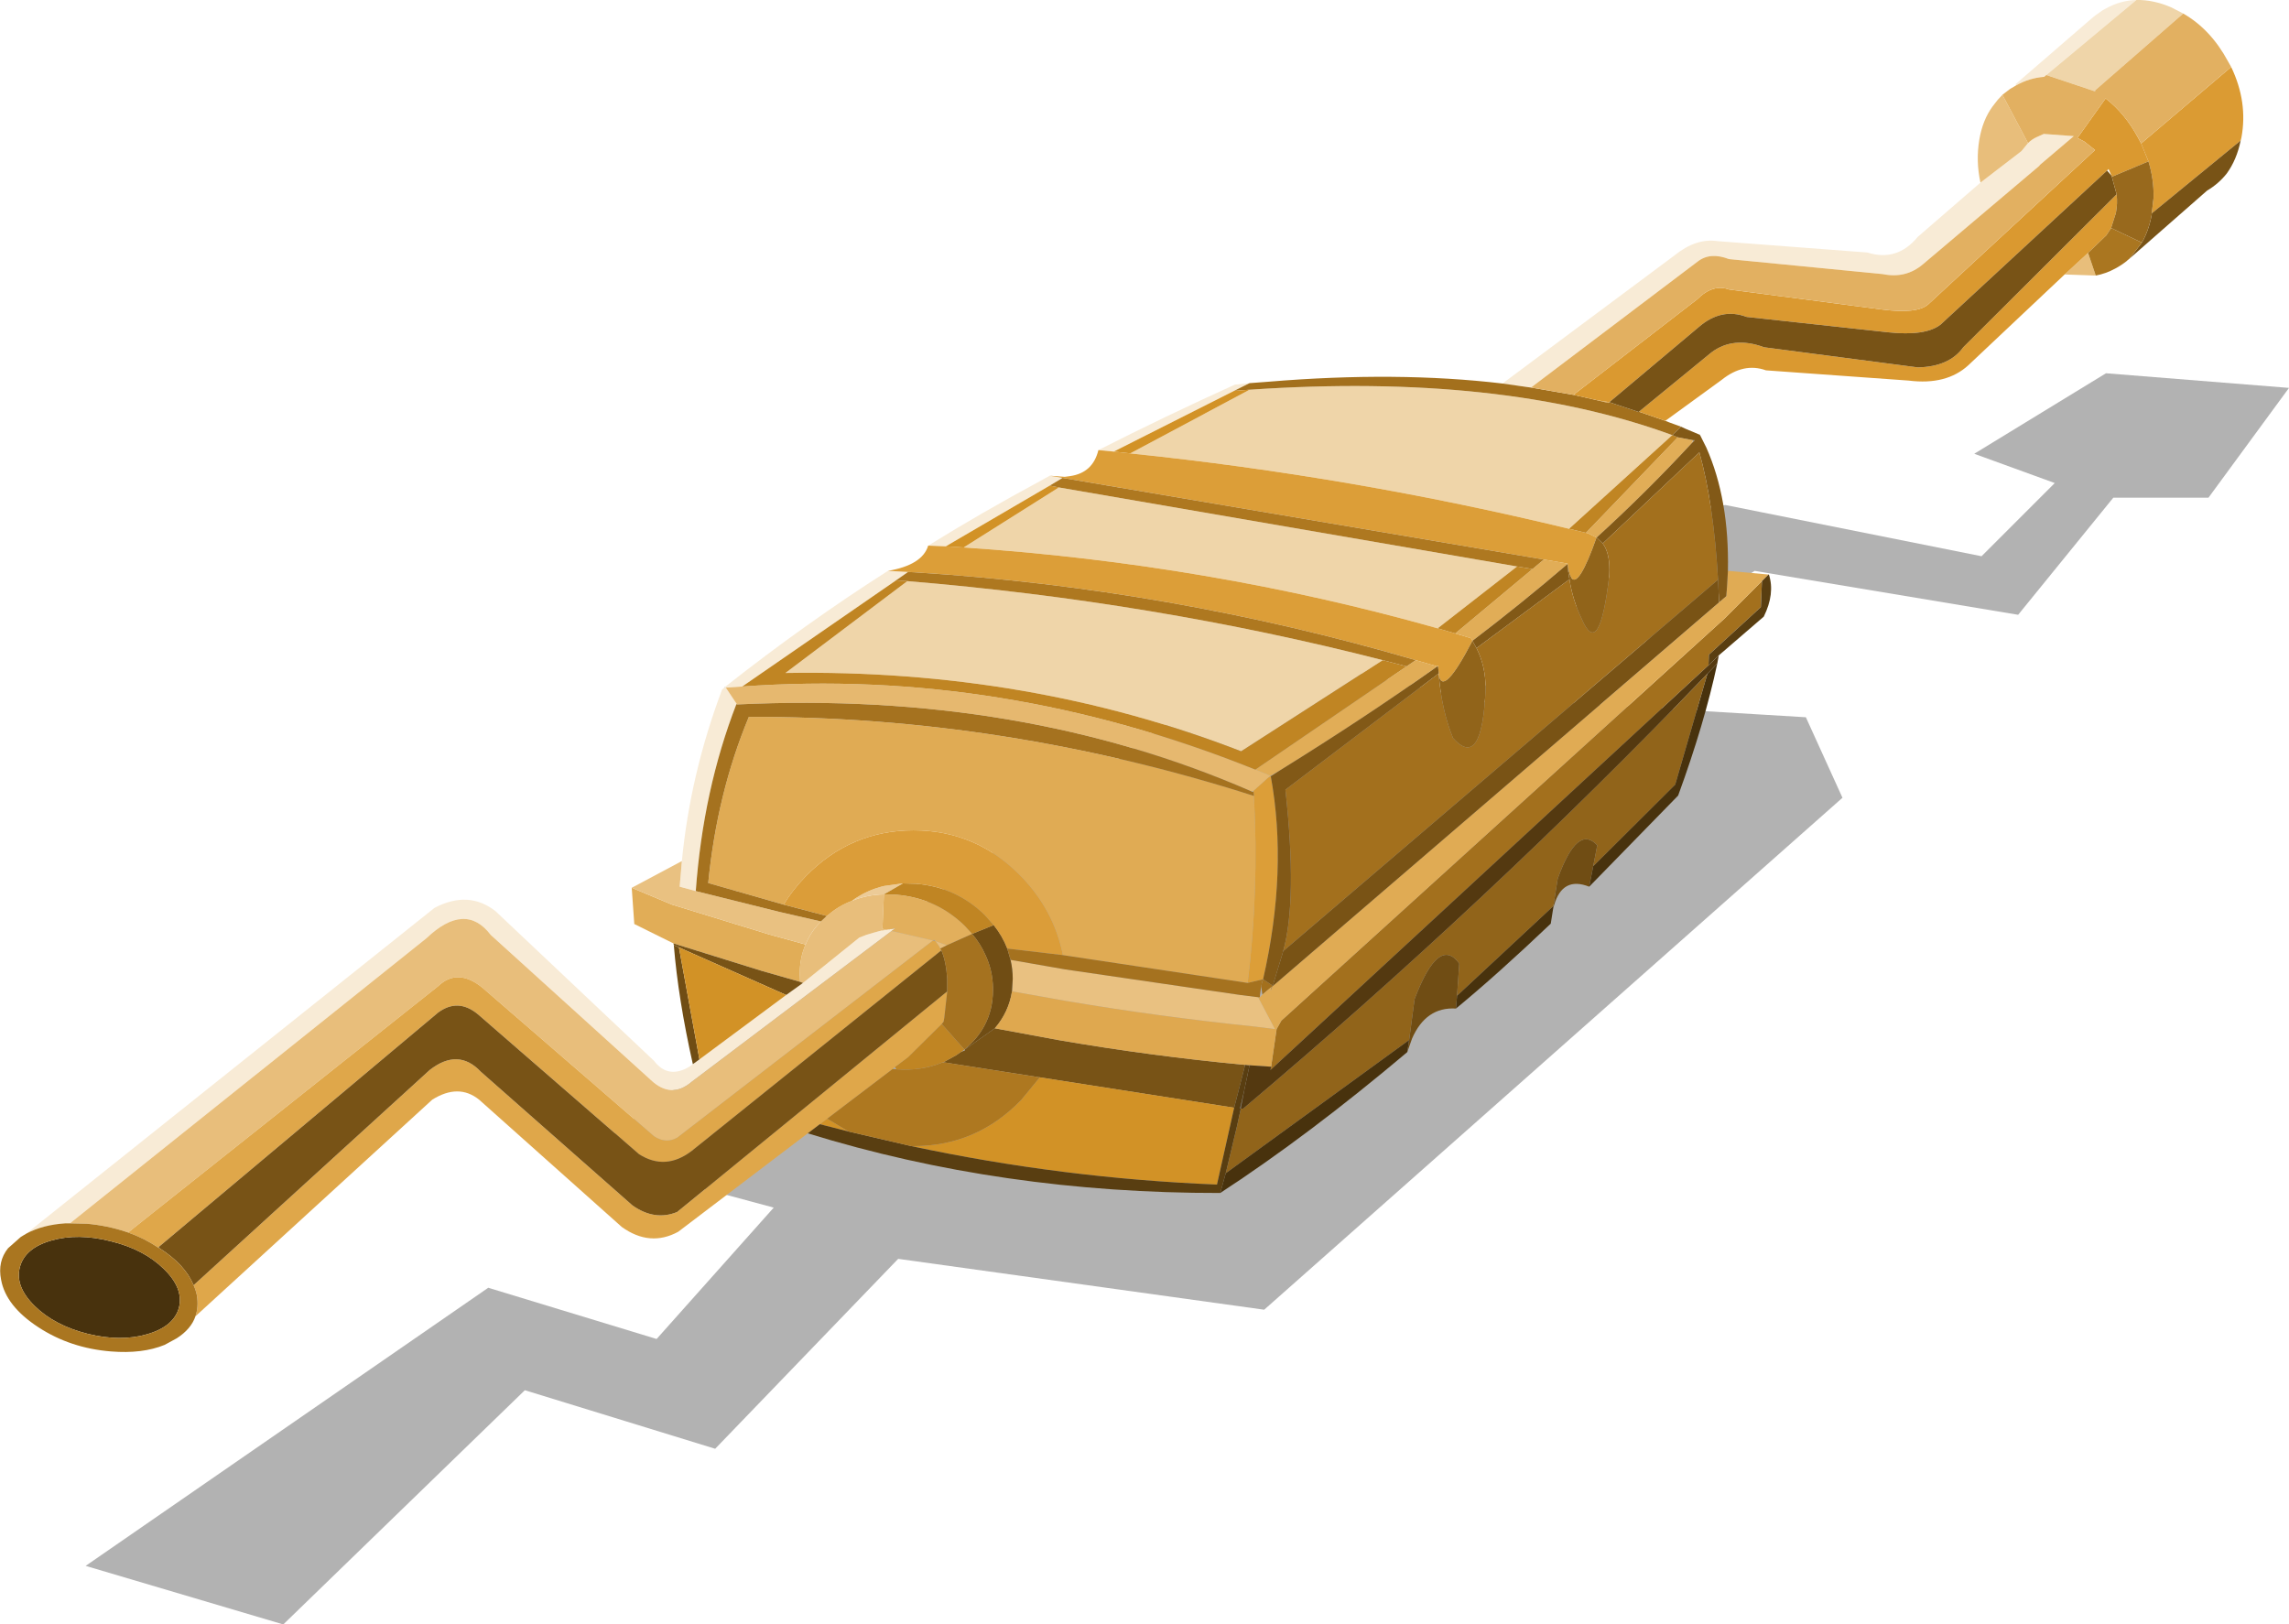 <?xml version="1.0" encoding="UTF-8" standalone="no"?>
<svg xmlns:xlink="http://www.w3.org/1999/xlink" height="221.95px" width="312.7px" xmlns="http://www.w3.org/2000/svg">
  <g transform="matrix(1.0, 0.0, 0.0, 1.0, 167.7, 96.0)">
    <path d="M62.45 -26.05 L68.0 -27.0 103.0 -20.0 113.0 -30.0 102.0 -34.0 120.0 -45.0 145.0 -43.0 134.0 -28.0 121.0 -28.0 108.0 -12.0 72.0 -18.0 44.2 -0.1 33.4 -0.75 62.45 -26.05 M44.2 -0.1 L79.0 2.0 84.0 13.0 5.0 82.95 -45.0 76.0 -70.0 101.95 -96.0 93.95 -129.0 125.95 -156.0 117.95 -101.0 79.95 -78.0 86.95 -62.0 69.0 -88.0 62.0 5.0 -7.0 42.4 1.65 44.2 -0.1" fill="#000000" fill-opacity="0.302" fill-rule="evenodd" stroke="none"/>
    <path d="M-35.85 47.5 L-35.8 47.5 -35.85 47.5" fill="#575757" fill-rule="evenodd" stroke="none"/>
    <path d="M1.8 55.45 L1.8 55.5 1.7 55.45 2.25 53.1 1.8 55.45" fill="#727272" fill-rule="evenodd" stroke="none"/>
    <path d="M5.55 10.25 L5.85 10.0 5.9 10.0 5.9 10.05 5.55 10.25 M-67.05 0.2 L-67.0 0.25 -67.1 0.2 -67.05 0.2 M3.4 12.2 L3.5 12.1 3.55 12.2 3.4 12.2" fill="#8c8c8c" fill-rule="evenodd" stroke="none"/>
    <path d="M7.25 9.2 L5.9 10.05 5.9 10.0 5.85 10.0 7.25 9.2 M-68.8 -2.0 L-68.65 -2.15 -68.55 -2.05 -68.8 -2.0" fill="#bababa" fill-rule="evenodd" stroke="none"/>
    <path d="M118.6 -83.5 L118.4 -83.55 118.45 -83.6 118.6 -83.5 M-45.75 50.05 L-45.45 49.8 -45.25 50.1 -45.75 50.05" fill="#aaaaaa" fill-rule="evenodd" stroke="none"/>
    <path d="M118.45 -83.6 L118.6 -83.5 118.45 -83.6 M63.6 -35.85 L63.8 -35.85 63.4 -35.45 63.6 -35.85 M-39.9 32.6 L-40.25 32.5 -40.1 32.4 -39.9 32.6" fill="#929292" fill-rule="evenodd" stroke="none"/>
    <path d="M3.3 12.15 L3.5 12.1 3.4 12.2 3.3 12.15" fill="#b7b7b7" fill-rule="evenodd" stroke="none"/>
    <path d="M109.35 -76.45 Q109.85 -76.95 110.5 -77.25 L111.5 -77.7 115.6 -77.4 110.95 -73.45 110.9 -73.35 95.0 -59.9 Q92.65 -57.9 89.5 -58.55 L68.5 -60.6 Q65.9 -61.6 64.2 -60.25 L41.45 -43.05 41.05 -43.1 37.55 -43.6 61.05 -61.1 Q64.0 -63.5 66.95 -63.05 L87.4 -61.5 Q91.45 -60.2 94.3 -63.65 L102.85 -71.05 108.45 -75.35 109.35 -76.45 M111.85 -85.75 L111.55 -85.5 Q109.55 -85.35 107.75 -84.35 L107.65 -84.5 118.0 -93.45 118.55 -93.9 119.55 -94.6 120.0 -94.85 Q122.0 -95.95 124.15 -96.0 L111.85 -85.75 M-17.65 -34.5 Q-8.6 -39.1 1.0 -43.45 L3.0 -43.65 0.9 -42.6 -15.55 -34.3 -17.65 -34.5 M-38.5 -21.35 L-40.9 -21.45 Q-33.55 -26.0 -25.65 -30.25 L-24.3 -31.0 -22.55 -30.7 Q-23.45 -30.15 -24.3 -29.65 L-38.5 -21.35 M-46.4 -18.0 L-43.65 -17.85 -45.3 -16.7 -66.3 -2.2 -68.55 -2.05 -67.05 0.2 -67.1 0.2 Q-71.65 11.95 -72.65 25.75 L-74.85 25.15 -74.55 21.65 Q-73.4 9.75 -69.05 -1.8 L-68.8 -2.0 -68.55 -2.05 -68.65 -2.15 Q-57.55 -10.9 -46.4 -18.0 M-164.1 72.55 L-108.35 28.05 Q-103.7 25.6 -100.0 28.5 L-78.35 48.95 Q-76.4 51.5 -73.45 49.7 L-73.05 49.4 -72.15 48.75 -60.3 39.95 -58.0 38.3 -50.3 32.1 Q-49.35 31.7 -48.4 31.45 L-47.5 31.2 -47.3 31.15 -47.15 31.15 -46.65 31.05 -45.4 30.85 -45.9 31.2 -73.2 51.8 Q-76.0 54.2 -78.8 51.55 L-100.65 31.75 Q-104.15 27.15 -109.45 32.2 L-158.15 71.15 -158.8 71.15 Q-161.85 71.35 -164.1 72.55" fill="#f8ebd6" fill-rule="evenodd" stroke="none"/>
    <path d="M130.55 -94.15 L118.45 -83.6 118.4 -83.55 111.85 -85.75 124.15 -96.0 Q126.45 -96.05 128.9 -95.0 L130.55 -94.15 M3.0 -42.75 Q37.4 -45.1 60.75 -36.55 L46.65 -23.75 Q17.15 -30.9 -13.3 -34.05 L3.0 -42.75 M28.7 -10.15 Q-2.45 -18.95 -36.05 -21.2 L-23.05 -29.4 39.55 -18.6 28.7 -10.15 M21.2 -5.8 L1.85 6.65 Q-27.15 -4.6 -60.4 -4.05 L-43.75 -16.6 Q-10.0 -13.8 21.2 -5.8" fill="#efd5a9" fill-rule="evenodd" stroke="none"/>
    <path d="M105.85 -83.05 L109.35 -76.45 108.45 -75.35 102.85 -71.05 Q102.2 -74.0 102.7 -76.95 103.15 -79.6 104.5 -81.45 L105.2 -82.35 105.85 -83.05 M118.6 -58.35 L114.35 -58.5 117.55 -61.45 118.6 -58.35 M-39.15 33.75 L-39.25 33.6 -39.4 33.3 -39.9 32.6 -38.35 33.15 -39.25 33.6 -39.15 33.75 M-40.25 32.5 L-75.2 59.45 Q-76.75 60.3 -78.35 59.25 L-101.8 38.95 Q-105.2 36.2 -107.85 38.75 L-150.2 72.4 -150.5 72.3 Q-153.05 71.45 -155.85 71.2 L-158.15 71.15 -109.45 32.2 Q-104.15 27.15 -100.65 31.75 L-78.8 51.55 Q-76.0 54.2 -73.2 51.8 L-45.9 31.2 -40.25 32.5 M-46.95 26.2 L-47.15 30.9 -46.65 31.05 -47.15 31.15 -47.3 31.15 -47.5 31.2 -48.4 31.45 Q-49.35 31.7 -50.3 32.1 L-58.0 38.3 -58.4 38.15 -58.45 37.1 Q-58.45 34.85 -57.65 33.05 -56.95 31.3 -55.55 29.9 L-54.75 29.15 -54.55 29.0 Q-53.1 27.75 -51.35 27.1 -49.3 26.25 -46.95 26.2" fill="#e8be7b" fill-rule="evenodd" stroke="none"/>
    <path d="M-57.35 58.85 L-75.05 72.3 Q-78.9 74.4 -82.75 71.65 L-102.25 54.25 Q-105.05 52.0 -108.65 54.25 L-141.0 83.85 Q-140.55 82.55 -140.8 81.0 -140.95 80.25 -141.25 79.6 L-109.0 50.2 Q-105.1 47.15 -102.0 50.45 L-81.3 68.7 Q-78.25 70.85 -75.2 69.6 L-38.3 39.45 -38.7 43.05 -38.8 43.6 -39.05 43.9 -43.65 48.45 -45.45 49.8 -45.75 50.05 -54.7 56.85 -55.7 57.6 -57.35 58.85 M52.15 -41.05 L52.0 -40.95 50.55 -41.3 52.15 -41.05 M-39.9 32.6 L-39.4 33.3 -39.25 33.6 -39.15 33.75 -39.15 33.8 -39.15 33.85 -39.1 33.85 -73.2 61.25 Q-76.8 64.0 -80.4 61.7 L-102.45 42.55 Q-105.15 40.35 -107.85 42.35 L-146.05 74.4 -146.1 74.45 Q-148.05 73.15 -150.2 72.4 L-107.85 38.75 Q-105.2 36.2 -101.8 38.95 L-78.35 59.25 Q-76.75 60.3 -75.2 59.45 L-40.25 32.5 -39.9 32.6" fill="#dfa74a" fill-rule="evenodd" stroke="none"/>
    <path d="M124.8 -76.4 L137.1 -86.85 Q139.4 -82.05 138.5 -77.2 L138.4 -76.8 126.25 -66.85 126.5 -69.0 Q126.55 -71.5 125.8 -73.95 L124.8 -76.4" fill="#db9b33" fill-rule="evenodd" stroke="none"/>
    <path d="M-38.35 33.15 L-39.9 32.6 -40.1 32.4 -40.25 32.5 -45.9 31.2 -45.4 30.85 -46.65 31.05 -47.15 30.9 -46.95 26.2 -45.25 26.25 Q-39.8 26.7 -35.9 30.5 L-34.9 31.6 -38.35 33.15" fill="#e2af5c" fill-rule="evenodd" stroke="none"/>
    <path d="M-39.1 33.85 L-39.15 33.85 -39.15 33.8 -39.1 33.85" fill="#dea445" fill-rule="evenodd" stroke="none"/>
    <path d="M52.15 -41.05 L56.2 -39.7 56.2 -39.75 59.8 -38.5 60.3 -38.3 61.95 -37.7 60.75 -36.55 Q37.4 -45.1 3.0 -42.75 L0.9 -42.6 3.0 -43.65 5.0 -43.8 5.65 -43.85 Q23.15 -45.3 37.55 -43.6 L41.05 -43.1 41.45 -43.05 47.25 -42.05 50.55 -41.3 52.0 -40.95 52.15 -41.05 M4.85 37.8 L6.05 38.6 6.15 38.75 Q5.7 39.95 6.0 38.85 L4.75 39.9 4.6 38.8 4.7 38.25 4.85 37.8 M7.6 33.95 Q9.55 26.9 7.9 11.9 L28.85 -4.0 28.85 -3.8 Q29.25 1.05 30.8 4.85 34.8 9.3 35.25 -1.95 35.25 -5.0 34.0 -7.45 L46.7 -16.85 Q47.15 -14.0 48.35 -11.5 50.8 -5.7 52.15 -17.45 52.3 -20.35 51.25 -21.75 L64.45 -34.2 Q66.4 -27.2 67.0 -16.8 L7.6 33.95 M64.5 -36.6 L64.5 -36.65 64.6 -36.45 64.5 -36.6 M73.0 -16.6 L72.85 -13.05 65.75 -6.55 65.7 -5.1 5.85 50.2 5.95 49.75 6.7 44.6 7.35 43.45 67.9 -11.5 73.0 -16.6" fill="#a3701d" fill-rule="evenodd" stroke="none"/>
    <path d="M3.8 9.15 L5.85 10.0 5.55 10.25 3.5 12.1 3.3 12.15 Q-28.15 -1.6 -67.0 0.25 L-67.05 0.2 -68.55 -2.05 -66.3 -2.2 Q-30.85 -4.75 3.65 9.1 L3.8 9.15" fill="#e6b86f" fill-rule="evenodd" stroke="none"/>
    <path d="M68.35 -18.0 L68.4 -18.0 73.9 -17.5 73.0 -16.6 67.9 -11.5 7.35 43.45 6.7 44.6 6.45 44.6 4.15 40.25 4.4 40.25 4.75 39.9 6.0 38.85 Q5.7 39.95 6.15 38.75 L67.15 -13.7 68.15 -14.55 68.35 -17.95 68.35 -18.0 M3.6 12.75 L3.6 12.85 Q4.3 25.5 2.75 38.3 L-22.5 34.5 Q-23.7 28.4 -28.2 23.75 -34.3 17.45 -42.9 17.45 -51.5 17.45 -57.65 23.75 -59.4 25.55 -60.65 27.6 L-70.95 24.65 Q-69.75 12.4 -65.4 1.95 -30.45 1.85 3.6 12.75" fill="#e0ab54" fill-rule="evenodd" stroke="none"/>
    <path d="M28.65 -4.95 Q18.85 2.0 7.25 9.2 L5.85 10.0 3.8 9.15 24.45 -4.95 25.7 -5.8 28.65 -4.95 M33.45 -8.45 L33.25 -8.8 31.1 -9.45 41.65 -18.25 43.2 -19.55 46.45 -19.0 46.45 -18.95 Q40.15 -13.55 33.45 -8.45 M-75.7 32.9 L-81.05 30.25 -81.4 25.3 -75.9 27.6 -62.55 31.7 -57.65 33.05 Q-58.45 34.85 -58.45 37.1 L-58.4 38.15 -63.65 36.65 -75.7 32.9 M63.4 -35.45 Q57.2 -28.75 50.4 -22.55 L49.2 -23.15 48.95 -23.2 61.5 -36.25 63.6 -35.85 63.4 -35.45" fill="#e1ad57" fill-rule="evenodd" stroke="none"/>
    <path d="M5.9 10.05 Q8.25 22.95 4.85 37.8 L2.75 38.3 Q4.3 25.5 3.6 12.85 L3.6 12.75 3.55 12.2 3.5 12.1 5.55 10.25 5.9 10.05 M28.85 -4.0 L28.75 -4.95 28.75 -5.05 28.65 -4.95 25.7 -5.8 Q-7.75 -15.6 -42.7 -17.8 L-43.65 -17.85 -46.4 -18.0 Q-41.7 -18.8 -40.9 -21.45 L-38.5 -21.35 -36.05 -21.2 Q-2.45 -18.95 28.7 -10.15 L31.1 -9.45 33.25 -8.8 33.45 -8.45 Q29.4 -0.65 28.85 -3.8 L28.85 -4.0 M46.45 -19.0 L43.2 -19.55 -22.55 -30.7 -24.3 -31.0 -22.25 -30.85 -21.5 -30.95 Q-18.4 -31.4 -17.65 -34.5 L-15.55 -34.3 -13.7 -34.1 -13.3 -34.05 Q17.15 -30.9 46.65 -23.75 L48.95 -23.2 49.2 -23.15 50.4 -22.55 Q47.95 -15.6 46.95 -17.05 L46.95 -17.1 Q46.6 -17.65 46.45 -18.95 L46.45 -19.0" fill="#dc9e38" fill-rule="evenodd" stroke="none"/>
    <path d="M-39.15 33.8 L-39.15 33.75 -39.1 33.85 -39.15 33.8" fill="#ca8b24" fill-rule="evenodd" stroke="none"/>
    <path d="M-81.4 25.3 L-74.55 21.65 -74.85 25.15 -72.65 25.75 -61.2 28.6 -55.55 29.9 Q-56.95 31.3 -57.65 33.05 L-62.55 31.7 -75.9 27.6 -81.4 25.3 M4.15 40.25 L6.45 44.6 3.6 44.25 Q-9.45 42.9 -22.15 40.75 L-29.45 39.45 -29.35 37.75 Q-29.35 36.4 -29.65 35.15 L-22.2 36.45 1.75 39.95 4.15 40.25" fill="#e9c181" fill-rule="evenodd" stroke="none"/>
    <path d="M28.85 -3.8 Q29.4 -0.65 33.45 -8.45 L34.0 -7.45 Q35.25 -5.0 35.25 -1.95 34.8 9.3 30.8 4.85 29.25 1.05 28.85 -3.8 M50.4 -22.55 L51.25 -21.75 Q52.3 -20.35 52.15 -17.45 50.8 -5.7 48.35 -11.5 47.15 -14.0 46.7 -16.85 46.5 -17.9 46.45 -18.95 46.6 -17.65 46.95 -17.1 L46.95 -17.05 Q47.95 -15.6 50.4 -22.55 M49.95 22.35 L50.5 19.5 Q47.8 16.55 45.1 24.05 L44.5 27.8 31.35 40.05 31.65 35.65 Q28.85 31.8 25.55 40.5 L24.8 46.1 -0.25 64.3 1.3 57.8 1.8 55.5 1.8 55.45 2.1 55.5 Q35.5 27.35 65.55 -3.95 L61.15 11.2 49.95 22.35" fill="#91641a" fill-rule="evenodd" stroke="none"/>
    <path d="M49.4 25.15 Q45.75 23.7 44.6 27.7 L44.45 28.3 44.5 27.8 45.1 24.05 Q47.8 16.55 50.5 19.5 L49.95 22.35 49.4 25.15 M31.2 41.8 Q27.1 41.55 25.2 45.9 L24.55 47.75 24.8 46.1 25.55 40.5 Q28.85 31.8 31.65 35.65 L31.35 40.05 31.2 41.8 M-73.05 49.4 Q-75.05 40.5 -75.65 33.15 L-74.95 33.45 -72.15 48.75 -73.05 49.4 M-31.8 44.5 L-35.9 47.4 -35.9 47.35 Q-34.2 45.95 -33.25 44.2 -32.05 42.0 -32.05 39.25 L-32.05 38.95 Q-32.1 36.6 -33.05 34.55 -33.75 32.95 -34.9 31.6 L-31.95 30.4 Q-30.75 31.9 -30.1 33.6 L-29.65 35.15 Q-29.35 36.4 -29.35 37.75 L-29.45 39.45 Q-29.9 42.3 -31.8 44.5" fill="#704d14" fill-rule="evenodd" stroke="none"/>
    <path d="M-51.35 27.1 Q-49.3 25.6 -46.9 25.05 L-44.35 24.7 -46.95 26.2 Q-49.3 26.25 -51.35 27.1" fill="#eccb97" fill-rule="evenodd" stroke="none"/>
    <path d="M120.15 -72.7 L97.4 -51.65 Q95.35 -50.05 90.2 -50.6 L70.9 -52.7 Q67.45 -54.0 64.35 -51.3 L52.15 -41.05 50.55 -41.3 47.25 -42.05 64.15 -55.1 Q66.3 -57.25 68.5 -56.45 L89.5 -53.7 Q94.2 -53.1 95.7 -54.4 L118.5 -75.5 117.05 -76.65 116.1 -77.15 119.95 -82.55 Q122.6 -80.5 124.4 -77.15 L124.8 -76.4 125.8 -73.95 120.8 -71.85 120.75 -72.0 120.35 -72.9 120.15 -72.7 M56.2 -39.75 L66.1 -47.85 Q69.1 -50.1 73.3 -48.55 L94.3 -45.8 Q98.6 -45.9 100.5 -48.55 L121.45 -69.45 Q121.6 -68.2 121.35 -66.9 L120.7 -64.85 120.05 -63.85 117.55 -61.45 114.35 -58.5 101.2 -46.1 Q98.2 -43.35 93.05 -44.0 L73.55 -45.4 Q70.5 -46.5 67.5 -44.1 L59.8 -38.5 56.2 -39.75" fill="#da9930" fill-rule="evenodd" stroke="none"/>
    <path d="M52.15 -41.05 L64.35 -51.3 Q67.45 -54.0 70.9 -52.7 L90.2 -50.6 Q95.35 -50.05 97.4 -51.65 L120.15 -72.7 120.75 -72.0 120.8 -71.85 121.45 -69.45 100.5 -48.55 Q98.6 -45.9 94.3 -45.8 L73.3 -48.55 Q69.1 -50.1 66.1 -47.85 L56.2 -39.75 56.2 -39.7 52.15 -41.05 M-75.65 33.15 L-75.7 32.9 -63.65 36.65 -58.4 38.15 -58.0 38.3 -60.3 39.95 -74.95 33.45 -75.65 33.15 M138.4 -76.8 Q137.85 -74.15 136.5 -72.3 135.4 -70.9 133.8 -69.95 L123.2 -60.65 124.9 -62.85 Q125.85 -64.5 126.25 -66.7 L126.25 -66.85 138.4 -76.8 M2.4 49.5 L0.9 55.35 -25.65 51.2 -38.75 49.15 -38.75 49.1 -37.1 48.2 -36.45 47.75 -35.85 47.5 -35.9 47.4 -31.8 44.5 -23.15 46.1 Q-10.4 48.3 2.4 49.5 M-35.85 47.5 L-35.8 47.5 -35.85 47.5 M-146.05 74.4 L-107.85 42.35 Q-105.15 40.35 -102.45 42.55 L-80.4 61.7 Q-76.8 64.0 -73.2 61.25 L-39.1 33.85 Q-38.45 35.4 -38.3 37.7 L-38.3 39.45 -75.2 69.6 Q-78.25 70.85 -81.3 68.7 L-102.0 50.45 Q-105.1 47.15 -109.0 50.2 L-141.25 79.6 Q-142.4 76.8 -145.9 74.55 L-146.05 74.4" fill="#785316" fill-rule="evenodd" stroke="none"/>
    <path d="M6.7 44.6 L5.95 49.75 3.0 49.55 2.8 49.55 2.4 49.5 Q-10.4 48.3 -23.15 46.1 L-31.8 44.5 Q-29.9 42.3 -29.45 39.45 L-22.15 40.75 Q-9.45 42.9 3.6 44.25 L6.45 44.6 6.7 44.6" fill="#dfa84f" fill-rule="evenodd" stroke="none"/>
    <path d="M0.9 -42.6 L3.0 -42.75 -13.3 -34.05 -13.7 -34.1 -15.55 -34.3 0.9 -42.6 M-36.05 -21.2 L-38.5 -21.35 -24.3 -29.65 -23.05 -29.4 -36.05 -21.2 M-38.75 49.1 L-38.75 49.15 -39.05 49.2 -38.85 49.15 -38.75 49.1 M-25.65 51.2 L0.9 55.35 -1.45 65.85 Q-22.55 65.0 -43.2 60.6 L-42.9 60.6 Q-34.3 60.6 -28.2 54.3 L-25.65 51.2 M-51.8 58.6 L-55.7 57.6 -54.7 56.85 -51.8 58.6 M-74.95 33.45 L-60.3 39.95 -72.15 48.75 -74.95 33.45" fill="#d29226" fill-rule="evenodd" stroke="none"/>
    <path d="M73.9 -17.5 L73.95 -17.5 Q74.8 -14.9 73.25 -11.75 L67.1 -6.45 65.7 -5.1 65.75 -6.55 72.85 -13.05 73.0 -16.6 73.9 -17.5 M-1.0 67.0 Q-30.8 67.05 -57.35 58.85 L-55.7 57.6 -51.8 58.6 -43.2 60.6 Q-22.55 65.0 -1.45 65.85 L0.9 55.35 2.4 49.5 2.8 49.55 3.0 49.55 2.25 53.1 1.7 55.45 1.8 55.5 1.3 57.8 -0.25 64.3 -1.0 67.0" fill="#593e11" fill-rule="evenodd" stroke="none"/>
    <path d="M66.9 -5.35 Q65.15 2.85 61.55 12.7 L49.4 25.15 49.95 22.35 61.15 11.2 65.55 -3.95 65.6 -4.0 66.9 -5.35 M44.45 28.3 L44.15 30.2 Q36.85 37.15 31.2 41.8 L31.35 40.05 44.5 27.8 44.45 28.3 M24.55 47.75 Q11.1 59.1 -1.0 67.0 L-0.25 64.3 24.8 46.1 24.55 47.75 M-152.55 73.6 Q-148.05 74.7 -145.35 77.35 -142.6 80.0 -143.25 82.65 -143.95 85.25 -147.6 86.3 -151.2 87.35 -155.7 86.25 -160.25 85.1 -162.95 82.45 -165.65 79.8 -165.0 77.2 -164.35 74.55 -160.7 73.5 -157.05 72.45 -152.55 73.6" fill="#48320d" fill-rule="evenodd" stroke="none"/>
    <path d="M-141.0 83.85 Q-141.6 85.6 -143.55 86.85 L-145.2 87.75 Q-148.25 89.0 -152.55 88.65 -158.1 88.2 -162.45 85.35 -166.9 82.45 -167.55 78.85 -168.05 76.35 -166.6 74.55 L-164.85 73.0 -164.1 72.55 Q-161.85 71.35 -158.8 71.15 L-158.15 71.15 -155.85 71.2 Q-153.05 71.45 -150.5 72.3 L-150.2 72.4 Q-148.05 73.15 -146.1 74.45 L-145.9 74.55 Q-142.4 76.8 -141.25 79.6 -140.95 80.25 -140.8 81.0 -140.55 82.55 -141.0 83.85 M123.2 -60.65 L122.95 -60.45 122.85 -60.35 Q122.1 -59.75 121.25 -59.3 119.95 -58.6 118.6 -58.35 L117.55 -61.45 120.05 -63.85 120.7 -64.85 124.9 -62.85 123.2 -60.65 M-152.55 73.6 Q-157.05 72.45 -160.7 73.5 -164.35 74.55 -165.0 77.2 -165.65 79.8 -162.95 82.45 -160.25 85.1 -155.7 86.25 -151.2 87.35 -147.6 86.3 -143.95 85.25 -143.25 82.65 -142.6 80.0 -145.35 77.35 -148.05 74.7 -152.55 73.6" fill="#aa7620" fill-rule="evenodd" stroke="none"/>
    <path d="M121.45 -69.45 L120.8 -71.85 125.8 -73.95 Q126.55 -71.5 126.5 -69.0 L126.25 -66.85 126.25 -66.7 Q125.85 -64.5 124.9 -62.85 L120.7 -64.85 121.35 -66.9 Q121.6 -68.2 121.45 -69.45" fill="#98691d" fill-rule="evenodd" stroke="none"/>
    <path d="M-22.5 34.5 L-30.1 33.6 Q-30.75 31.9 -31.95 30.4 L-33.2 29.0 Q-37.1 25.2 -42.55 24.75 L-44.35 24.7 -46.9 25.05 Q-49.3 25.6 -51.35 27.1 -53.1 27.75 -54.55 29.0 L-54.75 29.15 -60.65 27.6 Q-59.4 25.55 -57.65 23.75 -51.5 17.45 -42.9 17.45 -34.3 17.45 -28.2 23.75 -23.7 28.4 -22.5 34.5" fill="#db9d39" fill-rule="evenodd" stroke="none"/>
    <path d="M24.45 -4.95 L3.8 9.15 3.65 9.1 Q-30.85 -4.75 -66.3 -2.2 L-45.3 -16.7 -43.75 -16.6 -60.4 -4.05 Q-27.15 -4.6 1.85 6.65 L21.2 -5.8 24.45 -4.95 M31.1 -9.45 L28.7 -10.15 39.55 -18.6 41.65 -18.25 31.1 -9.45 M61.5 -36.25 L48.95 -23.2 46.65 -23.75 60.75 -36.55 61.5 -36.25 M-36.45 47.75 L-37.1 48.2 -38.75 49.1 -38.85 49.15 -39.05 49.2 Q-41.85 50.35 -45.25 50.1 L-45.45 49.8 -43.65 48.45 -39.05 43.9 -35.95 47.4 -36.35 47.7 -36.45 47.75 M-44.35 24.7 L-42.55 24.75 Q-37.1 25.2 -33.2 29.0 L-31.95 30.4 -34.9 31.6 -35.9 30.5 Q-39.8 26.7 -45.25 26.25 L-46.95 26.2 -44.35 24.7" fill="#c08523" fill-rule="evenodd" stroke="none"/>
    <path d="M-67.0 0.25 Q-28.15 -1.6 3.3 12.15 L3.4 12.2 3.55 12.2 3.6 12.75 Q-30.45 1.85 -65.4 1.95 -69.75 12.4 -70.95 24.65 L-60.65 27.6 -54.75 29.15 -55.55 29.9 -61.2 28.6 -72.65 25.75 Q-71.65 11.95 -67.1 0.2 L-67.0 0.25 M2.75 38.3 L4.85 37.8 4.7 38.25 4.6 38.8 4.55 39.05 4.4 40.25 4.15 40.25 1.75 39.95 -22.2 36.45 -29.65 35.15 -30.1 33.6 -22.5 34.5 2.75 38.3 M-39.15 33.75 L-39.25 33.6 -38.35 33.15 -34.9 31.6 Q-33.75 32.95 -33.05 34.55 -32.1 36.6 -32.05 38.95 L-32.05 39.25 Q-32.05 42.0 -33.25 44.2 -34.2 45.95 -35.9 47.35 L-35.95 47.4 -39.05 43.9 -38.8 43.6 -38.7 43.05 -38.3 39.45 -38.3 37.7 Q-38.45 35.4 -39.1 33.85 L-39.15 33.75" fill="#a5721f" fill-rule="evenodd" stroke="none"/>
    <path d="M25.7 -5.8 L24.45 -4.95 21.2 -5.8 Q-10.0 -13.8 -43.75 -16.6 L-45.3 -16.7 -43.65 -17.85 -42.7 -17.8 Q-7.75 -15.6 25.7 -5.8 M43.2 -19.55 L41.65 -18.25 39.55 -18.6 -23.05 -29.4 -24.3 -29.65 Q-23.45 -30.15 -22.55 -30.7 L43.2 -19.55 M-38.75 49.15 L-25.65 51.2 -28.2 54.3 Q-34.3 60.6 -42.9 60.6 L-43.2 60.6 -51.8 58.6 -54.7 56.85 -45.75 50.05 -45.25 50.1 Q-41.85 50.35 -39.05 49.2 L-38.75 49.15" fill="#ae7820" fill-rule="evenodd" stroke="none"/>
    <path d="M67.1 -6.45 L66.9 -5.35 65.6 -4.0 65.55 -3.95 Q35.5 27.35 2.1 55.5 L1.8 55.45 2.25 53.1 3.0 49.55 5.95 49.75 5.85 50.2 65.7 -5.1 67.1 -6.45" fill="#543910" fill-rule="evenodd" stroke="none"/>
    <path d="M60.75 -36.55 L61.95 -37.7 62.6 -37.4 64.5 -36.6 64.6 -36.45 65.4 -34.85 Q68.55 -27.75 68.35 -18.0 L68.35 -17.95 68.15 -14.55 67.15 -13.7 67.0 -16.8 Q66.4 -27.2 64.45 -34.2 L51.25 -21.75 50.4 -22.55 Q57.2 -28.75 63.4 -35.45 L63.8 -35.85 63.6 -35.85 61.5 -36.25 60.75 -36.55 M28.65 -4.95 L28.75 -4.95 28.85 -4.0 7.9 11.9 Q9.55 26.9 7.6 33.95 L7.5 34.3 6.15 38.75 6.05 38.6 4.85 37.8 Q8.25 22.95 5.9 10.05 L7.25 9.2 Q18.85 2.0 28.65 -4.95 M34.0 -7.45 L33.45 -8.45 Q40.15 -13.55 46.45 -18.95 46.5 -17.9 46.7 -16.85 L34.0 -7.45" fill="#825917" fill-rule="evenodd" stroke="none"/>
    <path d="M6.15 38.75 L7.5 34.3 7.6 33.95 67.0 -16.8 67.15 -13.7 6.15 38.75" fill="#795315" fill-rule="evenodd" stroke="none"/>
    <path d="M41.45 -43.05 L64.2 -60.25 Q65.9 -61.6 68.5 -60.6 L89.5 -58.55 Q92.65 -57.9 95.0 -59.9 L110.9 -73.35 110.95 -73.45 115.6 -77.4 111.5 -77.7 110.5 -77.25 Q109.85 -76.95 109.35 -76.45 L105.85 -83.05 106.9 -83.85 107.75 -84.35 Q109.55 -85.35 111.55 -85.5 L111.85 -85.75 118.4 -83.55 118.6 -83.5 118.45 -83.6 130.55 -94.15 Q134.3 -92.0 136.65 -87.65 L137.1 -86.85 124.8 -76.4 124.4 -77.15 Q122.6 -80.5 119.95 -82.55 L116.1 -77.15 117.05 -76.65 118.5 -75.5 95.7 -54.4 Q94.2 -53.1 89.5 -53.7 L68.5 -56.45 Q66.3 -57.25 64.15 -55.1 L47.25 -42.05 41.45 -43.05" fill="#e2b061" fill-rule="evenodd" stroke="none"/>
  </g>
</svg>
